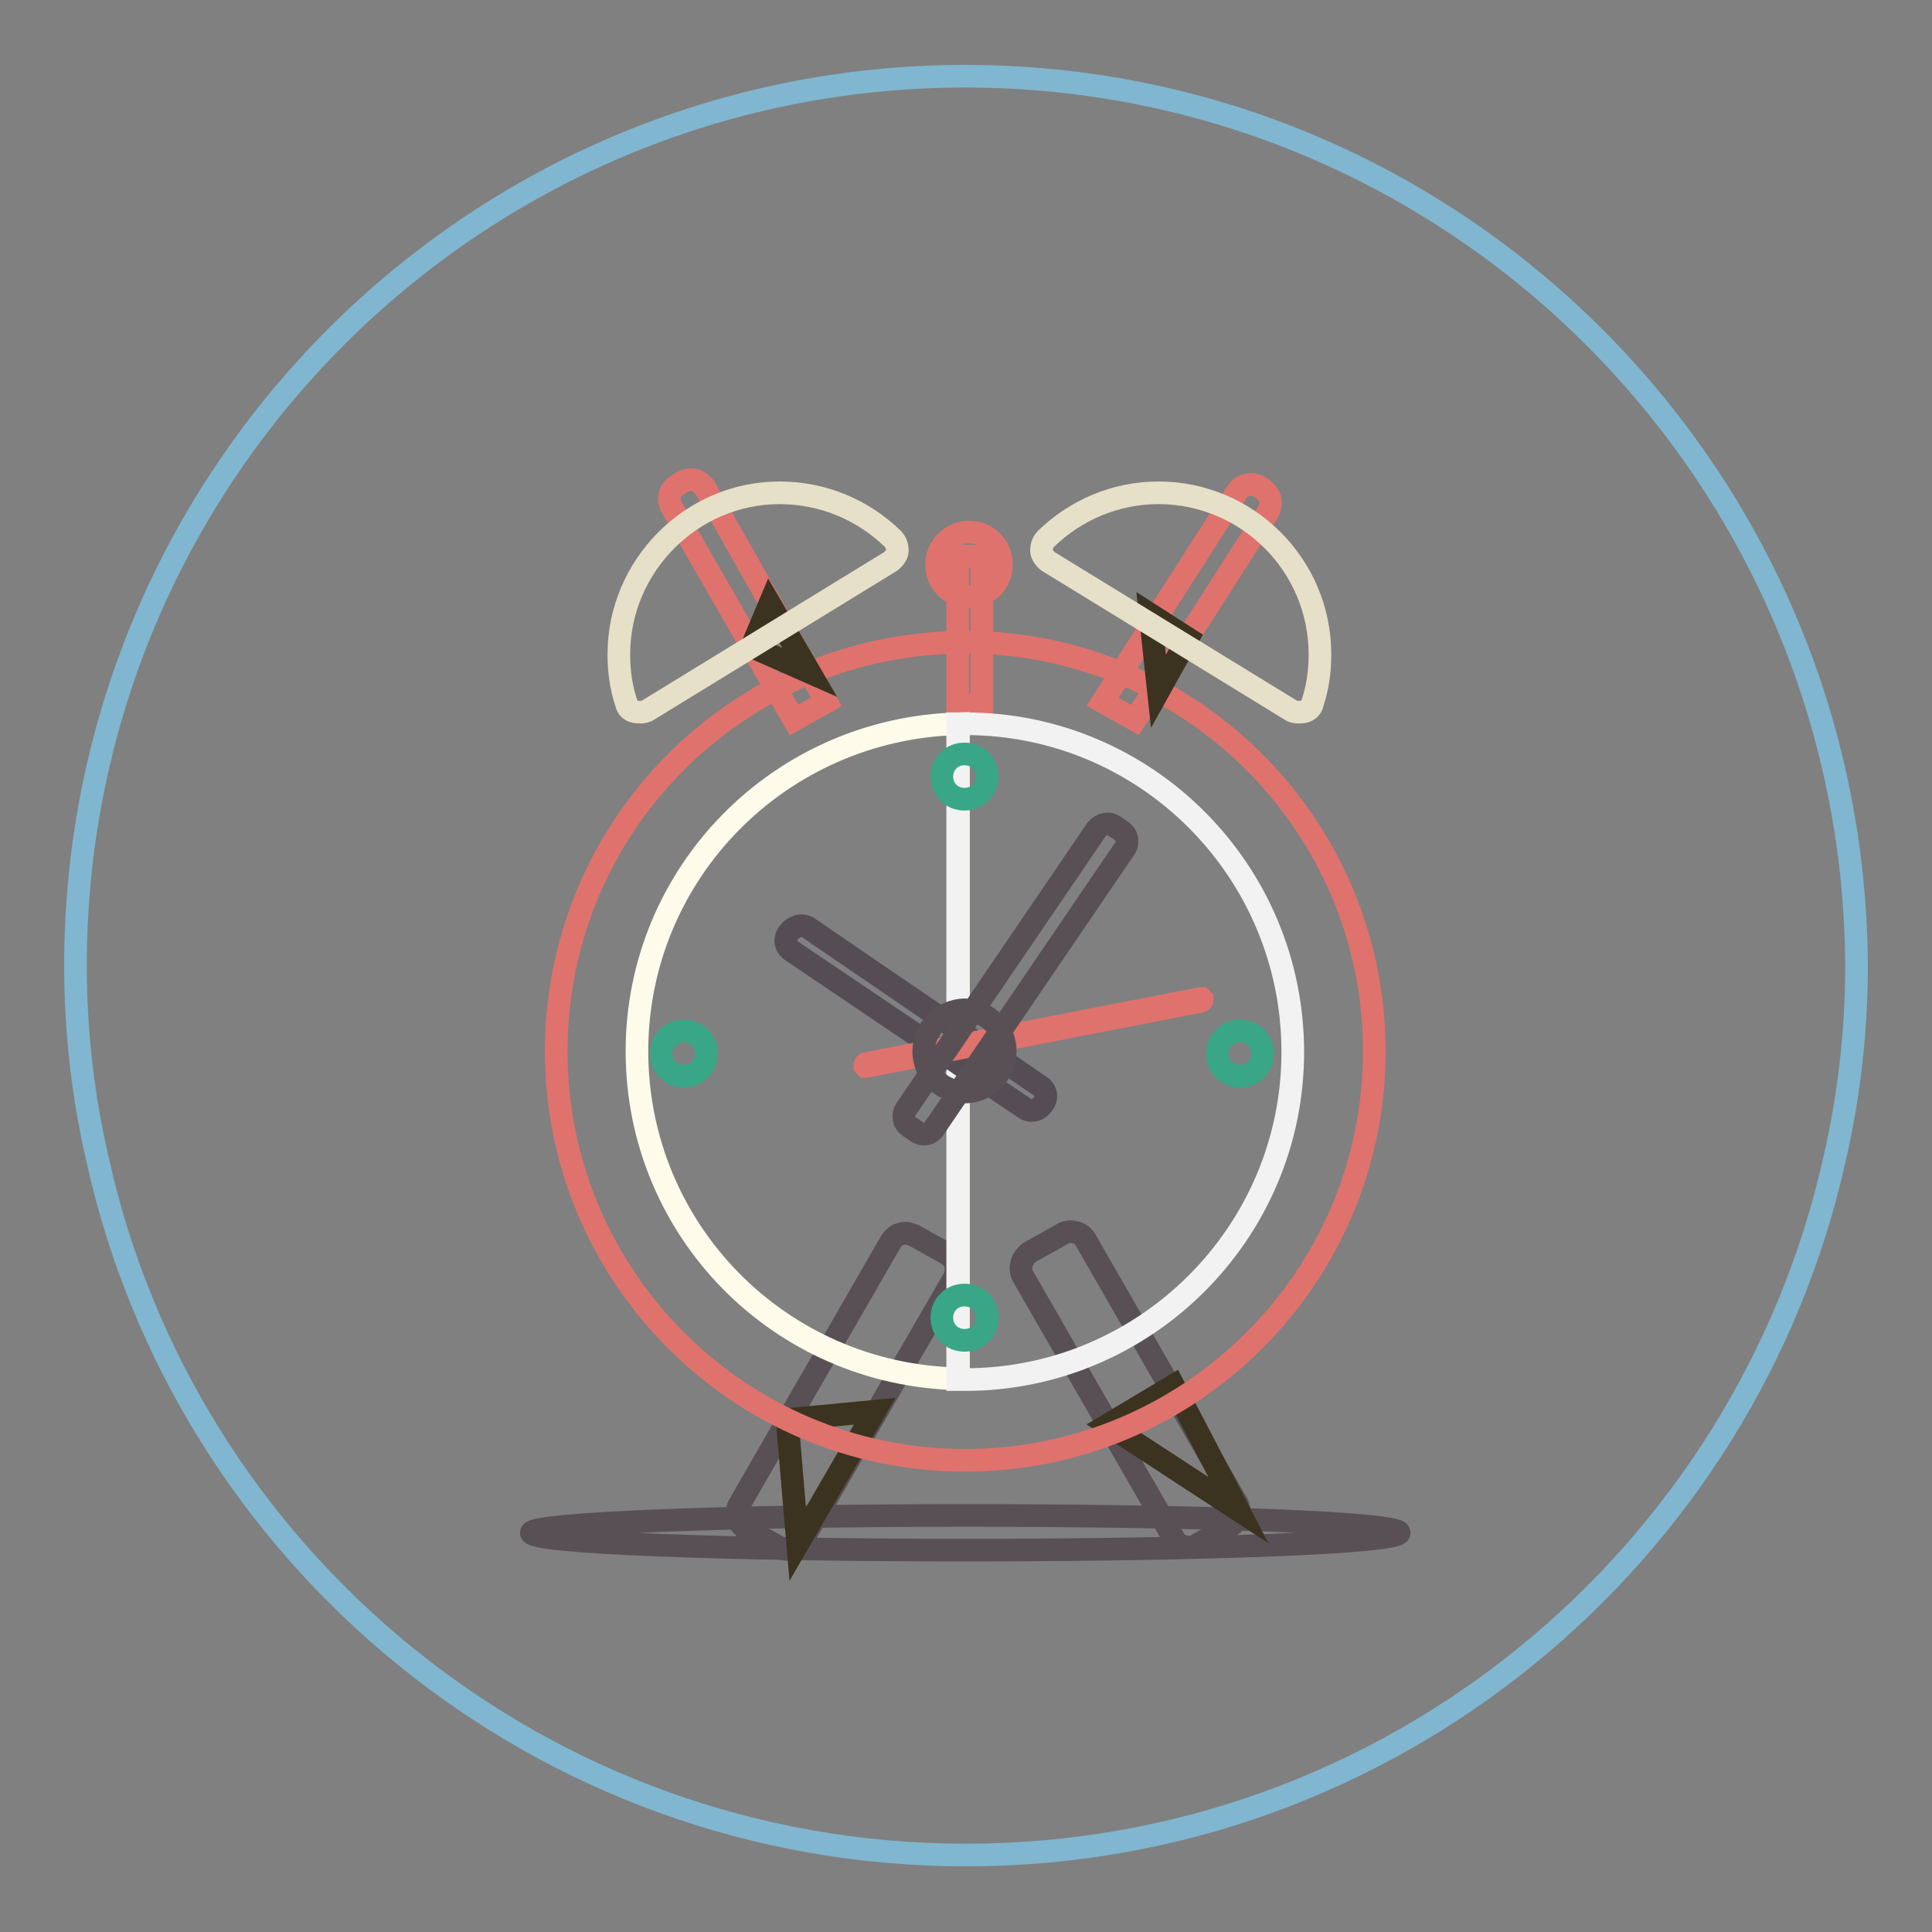 <?xml version="1.0" encoding="utf-8"?>
<!-- Svg Vector Icons : http://www.onlinewebfonts.com/icon -->
<!DOCTYPE svg PUBLIC "-//W3C//DTD SVG 1.1//EN" "http://www.w3.org/Graphics/SVG/1.1/DTD/svg11.dtd">
<svg version="1.1" xmlns="http://www.w3.org/2000/svg" xmlns:xlink="http://www.w3.org/1999/xlink" x="0px" y="0px" viewBox="0 0 256 256" enable-background="new 0 0 256 256" xml:space="preserve">
<rect x="0" y="0" width="256" height="256" fill="#808080" stroke="none"/>
<g> <path stroke-width="3" fill-opacity="0" stroke="#80b6d0"  d="M127.9,10.1C62.8,10.1,10,62.9,10,128c0,8.7,1,17.3,2.9,25.5c11.6,52.8,58.8,92.3,115.1,92.3 c56.3,0,103.4-39.6,115.1-92.3c1.9-8.2,2.9-16.8,2.9-25.5C245.7,62.9,192.9,10.1,127.9,10.1"/> <path stroke-width="3" fill-opacity="0" stroke="#585055"  d="M70.4,203.1c0,1.3,25.7,2.3,57.5,2.3c31.8,0,57.5-1,57.5-2.3c0,0,0,0,0,0c0-1.3-25.7-2.3-57.5-2.3 S70.4,201.9,70.4,203.1L70.4,203.1z"/> <path stroke-width="3" fill-opacity="0" stroke="#585055"  d="M163.8,199l-19.9-34.6c-0.3-0.6-0.9-1-1.4-1.1c-0.1,0-0.4-0.1-0.6-0.1c-0.4,0-0.9,0.1-1.1,0.3l-4.3,2.4 c-1.1,0.7-1.6,2.2-0.9,3.3l19.9,34.6c0.3,0.6,0.9,1,1.4,1.1c0.1,0,0.4,0.1,0.6,0.1c0.4,0,0.9-0.1,1.1-0.3l4.3-2.4 C164.1,201.6,164.6,200.1,163.8,199z"/> <path stroke-width="3" fill-opacity="0" stroke="#3b331f"  d="M146.8,188.8l17.3,11.3l-8.6-16.5L146.8,188.8z"/> <path stroke-width="3" fill-opacity="0" stroke="#585055"  d="M125.4,166.1l-4.3-2.4c-0.4-0.1-0.7-0.3-1.1-0.3c-0.1,0-0.4,0-0.6,0.1c-0.6,0.1-1.1,0.6-1.4,1.1L98,199.3 c-0.7,1.1-0.3,2.6,0.9,3.3l4.3,2.4c0.4,0.1,0.7,0.3,1.1,0.3c0.1,0,0.4,0,0.6-0.1c0.6-0.1,1.1-0.6,1.4-1.1l20.1-34.7 C127,168.1,126.6,166.7,125.4,166.1z"/> <path stroke-width="3" fill-opacity="0" stroke="#3b331f"  d="M104.3,188.1l1.4,16.5l10.2-17.6L104.3,188.1z"/> <path stroke-width="3" fill-opacity="0" stroke="#df726d"  d="M126.9,73.7h3.2v19.6h-3.2V73.7z"/> <path stroke-width="3" fill-opacity="0" stroke="#df726d"  d="M124.1,74.8c0,2.4,1.9,4.3,4.3,4.3c2.4,0,4.3-1.9,4.3-4.3c0-2.4-1.9-4.3-4.3-4.3 C126.1,70.5,124.1,72.4,124.1,74.8C124.1,74.8,124.1,74.8,124.1,74.8z"/> <path stroke-width="3" fill-opacity="0" stroke="#df726d"  d="M73.7,139.3c0,29.9,24.3,54.2,54.2,54.2c29.9,0,54.2-24.3,54.2-54.2c0-29.9-24.3-54.2-54.2-54.2 C97.9,85.1,73.7,109.4,73.7,139.3z"/> <path stroke-width="3" fill-opacity="0" stroke="#df726d"  d="M109.5,93l-4.3,2.4L89,67.2c-0.6-1.1-0.3-2.4,0.9-3l0.4-0.3c0.6-0.3,1.1-0.4,1.7-0.3c0.6,0.1,1,0.6,1.4,1 L109.5,93z M146.1,93l4.3,2.4L168,67.9c0.3-0.6,0.4-1.1,0.3-1.7s-0.6-1.1-1-1.4l-0.4-0.3c-1-0.6-2.4-0.3-3,0.7L146.1,93z"/> <path stroke-width="3" fill-opacity="0" stroke="#3b331f"  d="M152.4,81.4l1.1,10.2l3.9-7L152.4,81.4z M99.6,85.7l7.7,3.4L102,80L99.6,85.7z"/> <path stroke-width="3" fill-opacity="0" stroke="#e7e0c8"  d="M103.3,65.3C91.6,65.3,82,75,82,86.7c0,2.3,0.3,4.4,1,6.5c0.1,0.6,0.6,1,1.1,1.1c0.6,0.1,1.1,0.1,1.6-0.1 L118,74.4c0.4-0.3,0.9-0.9,0.9-1.4s-0.1-1.1-0.6-1.6C114.4,67.6,109.1,65.3,103.3,65.3z M153.5,65.3c11.8,0,21.4,9.6,21.4,21.4 c0,2.3-0.3,4.4-1,6.5c-0.1,0.6-0.6,1-1.1,1.1c-0.6,0.1-1.1,0.1-1.6-0.1l-32.3-19.8c-0.4-0.3-0.9-0.9-0.9-1.4s0.1-1.1,0.6-1.6 C142.5,67.6,147.8,65.3,153.5,65.3L153.5,65.3z"/> <path stroke-width="3" fill-opacity="0" stroke="#fefbea"  d="M84.4,139.3c0,23.7,18.9,42.9,42.6,43.4V95.9C103.3,96.5,84.4,115.7,84.4,139.3z"/> <path stroke-width="3" fill-opacity="0" stroke="#f2f2f2"  d="M127.9,95.9h-1v86.9h1c23.9,0,43.4-19.5,43.4-43.4C171.3,115.4,151.9,95.9,127.9,95.9z"/> <path stroke-width="3" fill-opacity="0" stroke="#554d53"  d="M137.8,143.9c0.9,0.6,1,1.6,0.4,2.4l-0.1,0.1c-0.3,0.4-0.7,0.7-1.1,0.7c-0.4,0.1-0.9,0-1.3-0.3l-30.8-20.8 c-0.9-0.6-1-1.6-0.4-2.4c0.3-0.4,0.7-0.7,1.3-0.9c0.4-0.1,1,0,1.4,0.3L137.8,143.9z"/> <path stroke-width="3" fill-opacity="0" stroke="#df726d"  d="M159.1,132.3h0.1l0.1,0.1c0,0.1,0,0.3-0.3,0.3l-44.2,8.6h-0.1l-0.1-0.1c0-0.1,0-0.3,0.3-0.3L159.1,132.3z" /> <path stroke-width="3" fill-opacity="0" stroke="#585055"  d="M123.8,149.5c-0.6,0.9-1.6,1-2.4,0.4l-0.9-0.6c-0.4-0.3-0.7-0.7-0.7-1.1c-0.1-0.4,0-0.9,0.3-1.3l25.2-37 c0.6-0.7,1.6-1,2.4-0.4l0.9,0.6c0.4,0.3,0.7,0.7,0.7,1.1c0.1,0.4,0,0.9-0.3,1.3L123.8,149.5z"/> <path stroke-width="3" fill-opacity="0" stroke="#38a687"  d="M124.8,102.9c0,1.7,1.3,3,3,3s3-1.3,3-3l0,0c0-1.7-1.3-3-3-3S124.8,101.2,124.8,102.9z"/> <path stroke-width="3" fill-opacity="0" stroke="#38a687"  d="M87.6,139.6c0,1.7,1.3,3,3,3c1.7,0,3-1.3,3-3l0,0c0-1.7-1.3-3-3-3C88.9,136.6,87.6,138,87.6,139.6 L87.6,139.6z"/> <path stroke-width="3" fill-opacity="0" stroke="#38a687"  d="M161.3,139.6c0,1.7,1.3,3,3,3c1.7,0,3-1.3,3-3l0,0c0-1.7-1.3-3-3-3C162.6,136.6,161.3,138,161.3,139.6 L161.3,139.6z"/> <path stroke-width="3" fill-opacity="0" stroke="#38a687"  d="M124.8,174.6c0,1.7,1.3,3,3,3s3-1.3,3-3c0-1.7-1.3-3-3-3S124.8,172.9,124.8,174.6L124.8,174.6z"/> <path stroke-width="3" fill-opacity="0" stroke="#585055"  d="M122.4,139.3c0,3,2.4,5.4,5.4,5.4s5.4-2.4,5.4-5.4c0-3-2.4-5.4-5.4-5.5 C124.8,133.9,122.4,136.3,122.4,139.3C122.4,139.3,122.4,139.3,122.4,139.3z"/></g>
</svg>